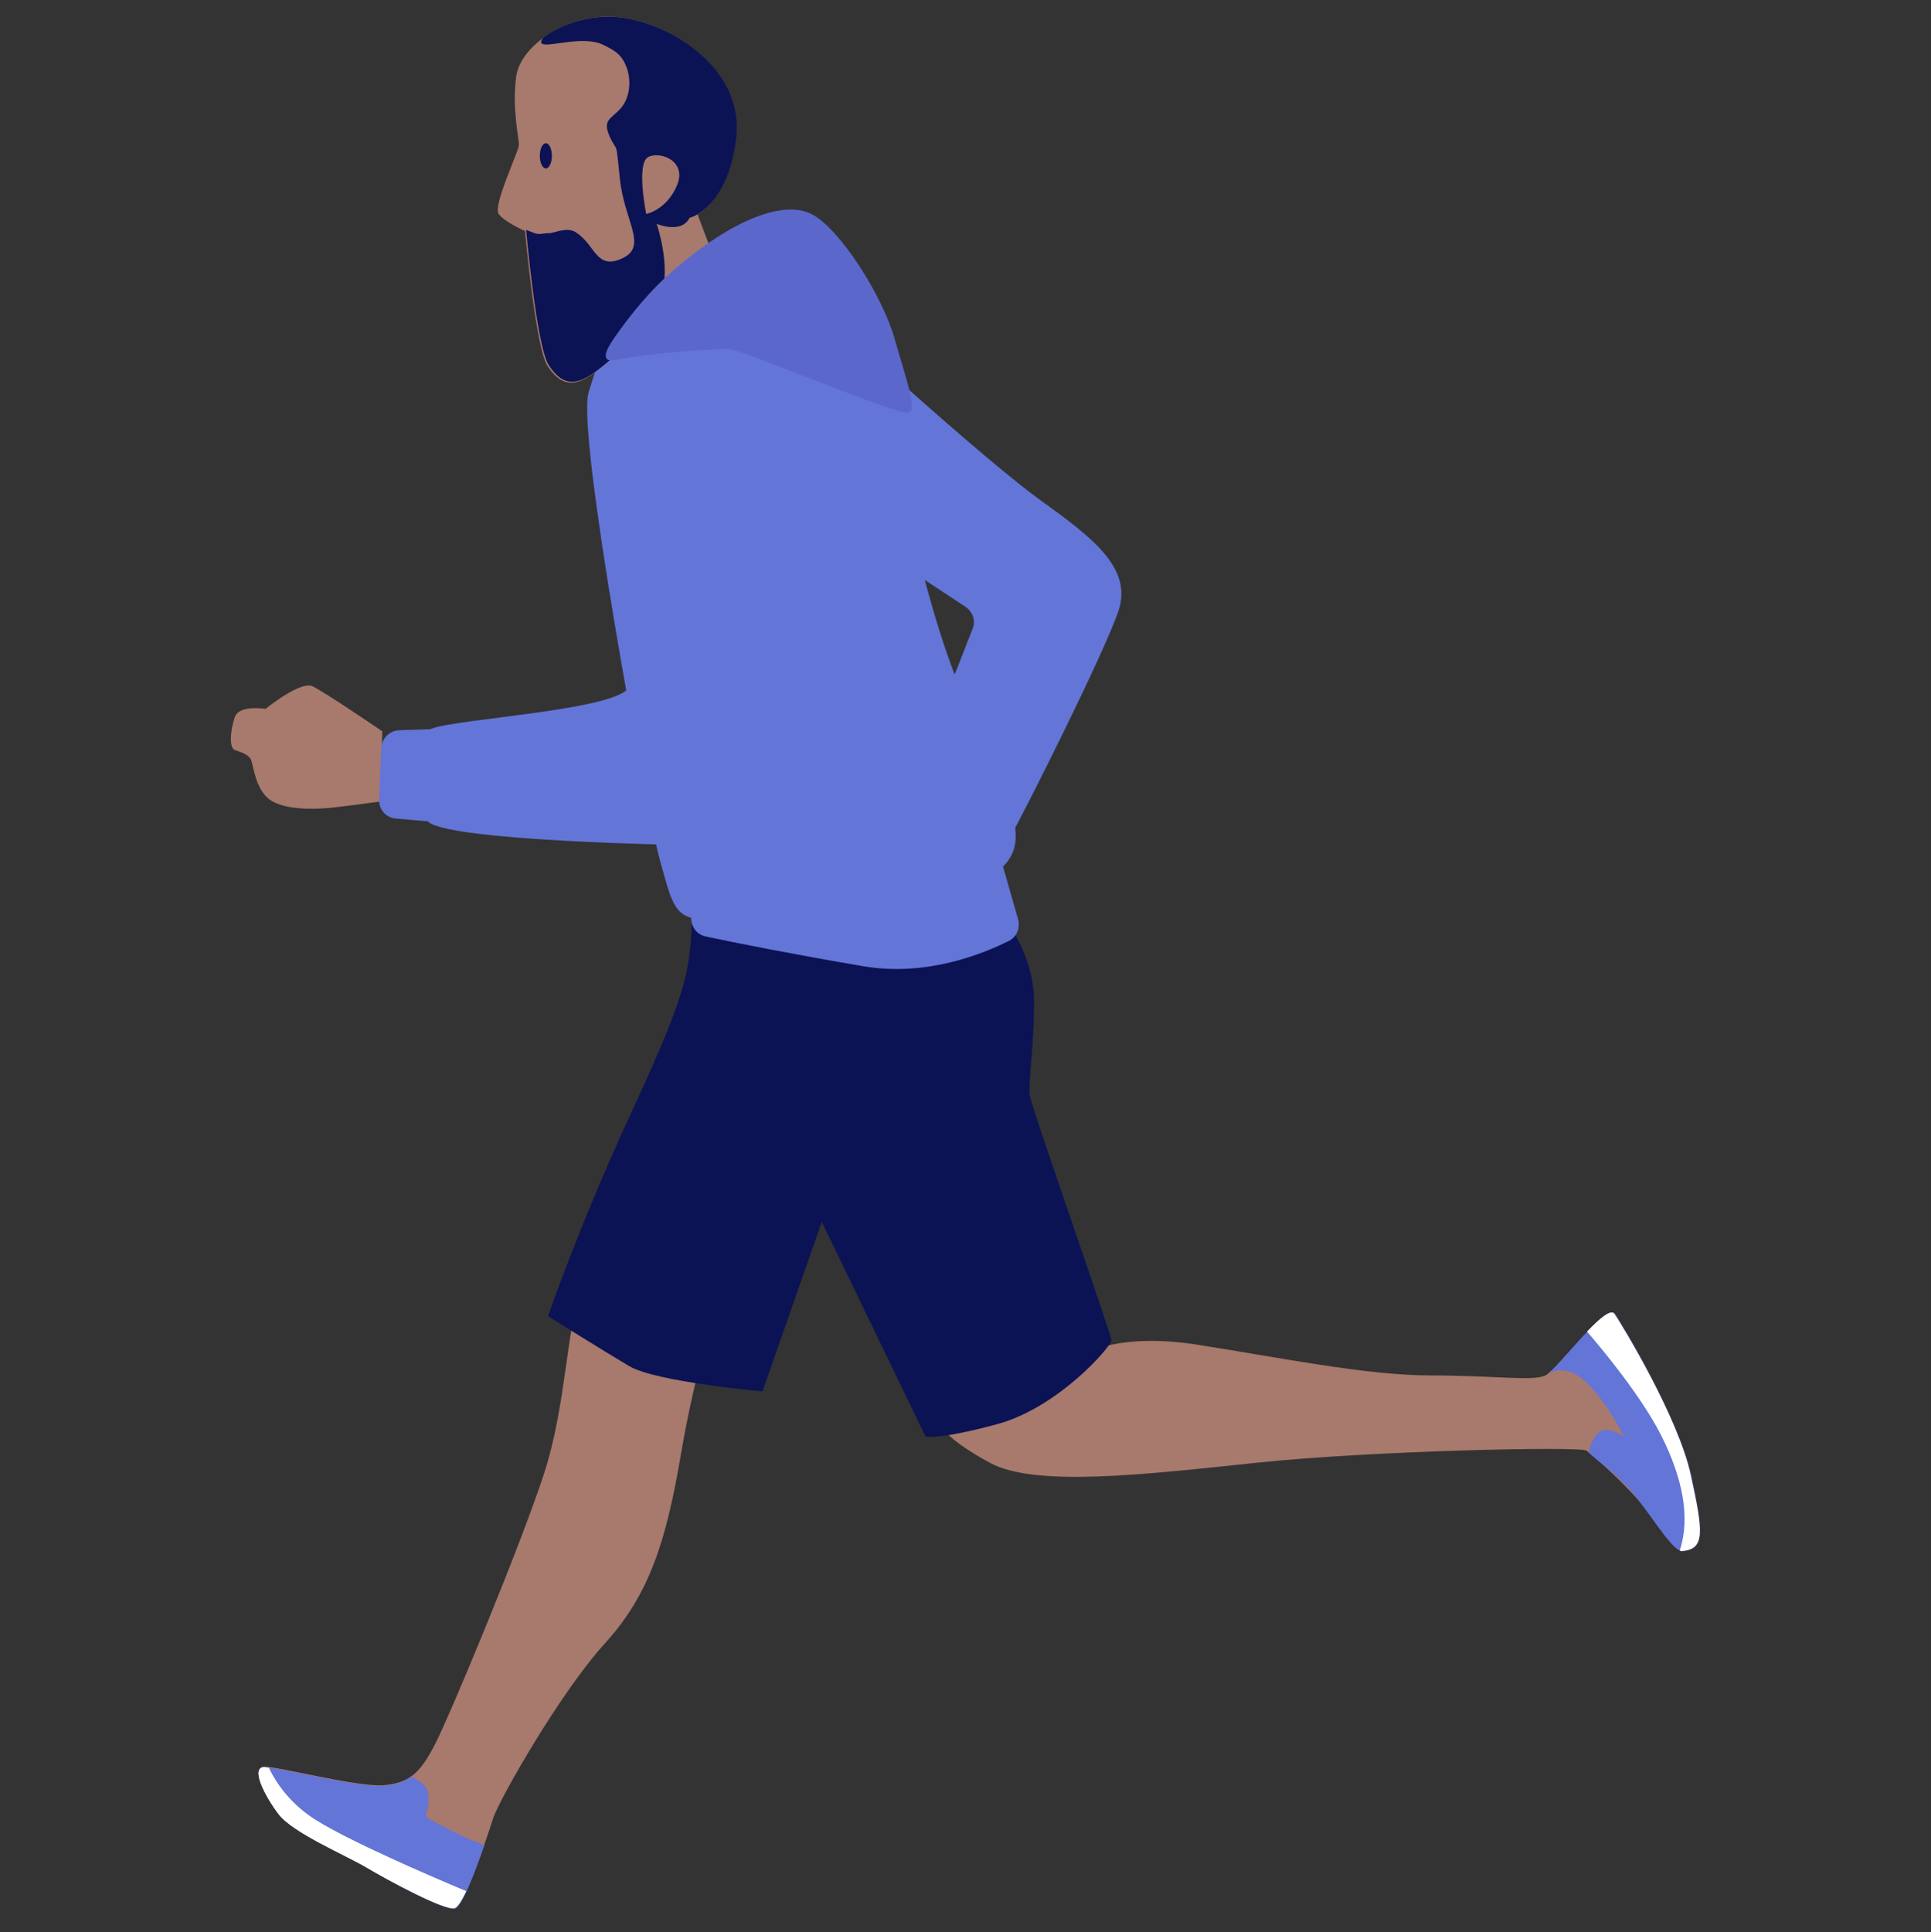 <?xml version="1.0" encoding="UTF-8"?>
<!-- Generator: Adobe Illustrator 27.9.0, SVG Export Plug-In . SVG Version: 6.00 Build 0)  -->
<svg xmlns="http://www.w3.org/2000/svg" xmlns:xlink="http://www.w3.org/1999/xlink" version="1.1" id="Layer_1" x="0px" y="0px" width="352px" height="352.2px" viewBox="0 0 352 352.2" style="enable-background:new 0 0 352 352.2;" xml:space="preserve">
<rect x="0" y="0" width="352" height="352.2" fill="#333333" stroke="none"/>
<style type="text/css">
	.st0{fill:#6475D8;}
	.st1{fill:none;}
	.st2{fill:#A8796D;}
	.st3{fill:#0B1354;}
	.st4{fill:#5C67CC;}
	.st5{fill:#FFFFFF;}
</style>
<g id="Background_Simple">
</g>
<g id="Floor">
</g>
<g id="Plant">
</g>
<g id="Window">
</g>
<g id="Device">
</g>
<g>
	<g id="XMLID_1_">
		<g>
			<path id="XMLID_16_" class="st0" d="M160.1,66c0.1,0.2,0.2,0.3,0.4,0.4c2.1,1.9,20.5,18.5,29.2,24.8c9.3,6.7,16.8,12.3,14.2,20.1     s-17.5,37.3-19.4,40.6c-1.9,3.4-9.7-2.6-10.4-5.2c-0.8-2.6-4.5-13.4-2.2-18.6c1.6-3.6,4-10,5.4-13.5c0.6-1.5,0-3.1-1.3-4l-12-7.9     c-0.6-0.4-1.1-1.1-1.4-1.8c-0.9-3-3.4-11.3-5.2-19.3C155,71.5,152.8,56.8,160.1,66z"></path>
			<path class="st1" d="M190.4,111.8c0.9-0.1,1.8-0.3,2.7-0.5"></path>
			<path class="st1" d="M178.6,111.3c0,0,3.9,1,8.9,0.8"></path>
			<path class="st1" d="M180,114.5c0,0,4.1,2.7,7.2,3.2"></path>
		</g>
		<path id="XMLID_15_" class="st2" d="M198.2,246.6c0,0,6-3.7,20.1-1.5c14.2,2.2,30.6,5.6,42.5,5.6c11.9,0,18.6,1.1,20.9,0    s11.2-13.4,12.7-11.2s9.3,16.8,11.5,27.2s4.8,15.6,0.8,16c-1.7,0.1-4.7-5.4-7.8-9c-4.5-5.1-9.1-8.8-9.7-9.3    c-1.1-0.8-39.1,0-60,2.2s-40.6,4.5-48.8,0s-11.9-8.2-9.3-12.7C173.6,249.5,198.2,246.6,198.2,246.6z"></path>
		<path id="XMLID_14_" class="st2" d="M130.8,236.9c0,0-4.1,13-6.7,28.3s-5.6,25.3-13.8,34.3S91,328,89.9,331.4s-5.2,16-7.1,16.4    s-12.3-5.2-16-7.5c-3.7-2.2-13.4-6.3-16-9.7c-2.6-3.4-5.2-8.6-2.6-8.6s16.8,3.7,21.6,3.4c4.8-0.4,6.7-2.2,9.3-7.1    c2.6-4.8,16-37.1,20.1-49.8c4.1-12.7,4.1-27.2,6.7-32.8s1.5-9.7,10.4-10.4C125.2,224.6,130.8,236.9,130.8,236.9z"></path>
		<path id="XMLID_13_" class="st3" d="M183.3,167.6c0,0,5.2,6.7,5.2,14.9s-1.1,14.9-0.8,17.1s14.9,43.6,14.9,44.7    c0,1.1-9.7,12.3-20.9,15.3s-13,2.2-13,2.2l-18.9-39.1L139,253.6c0,0-19.4-1.7-24.3-4.6s-14.8-9.1-14.8-9.1s5.6-16.4,14.9-36.5    s10.8-25.3,11.2-33.2s0-11.9,0-11.9L183.3,167.6z"></path>
		<g>
			<path class="st1" d="M134,171.2c0,0,0,6.1,5.1,9.8s13.1-1.4,20.1,2.3c7,3.8,7,8,7,8"></path>
			<path class="st1" d="M131.2,171.4c0,0-2.1,5.5-0.8,10.2s4.4,6.8,4.4,11.5"></path>
		</g>
		<path id="XMLID_12_" class="st0" d="M183,158.5l2.6,9.1c0.4,1.6-0.3,3.2-1.7,3.9c-4.6,2.3-15,6.6-26.6,4.6    c-11.8-2-23.5-4.3-28.6-5.4c-1.6-0.3-2.7-1.7-2.7-3.3l0,0c0-1.6,1.2-3.1,2.8-3.3l50.5-8C180.9,155.8,182.6,156.9,183,158.5z"></path>
		<path id="XMLID_11_" class="st0" d="M160.6,68.6c0.3,0.4,0.5,0.9,0.5,1.4c0.8,4.9,5.5,33.6,12.9,52.9c8.2,21.2,16.8,30.9,6.3,36.9    c-10.4,6-45.5,7.8-51.4,7.8c-6,0-6.3-2.6-8.6-10.8s-15.3-77.9-13-85.3s3.3-10.8,8.2-14.2c4.8-3.3,32.4-1.9,36.9,1.9    C156,62.2,159.4,66.9,160.6,68.6z"></path>
		<path id="XMLID_10_" class="st2" d="M126,36l5.2,13.8l-10.8,9.7L114,40.2C114,40.1,120.4,31.6,126,36z"></path>
		<path id="XMLID_9_" class="st2" d="M125.6,39.8c0,0,7-1.6,8.5-14.6S121.4,3.8,112.4,3.1c-8.9-0.8-17.5,5.2-18.3,10.8    s0.5,11.4,0.5,12.5S89.8,37.5,90.9,39c1.1,1.5,4.8,3.1,4.8,3.1s1.9,21.2,4.1,24.6c2.2,3.3,4.5,4.1,8.2,1.5s10.4-8.9,12.3-14.2    c1.9-5.2-0.8-13-0.8-13S124.1,42.8,125.6,39.8z"></path>
		<ellipse class="st3" cx="99.5" cy="28.4" rx="1.1" ry="2.3"></ellipse>
		<path class="st1" d="M96.6,24.6c0,0,3.4-3.6,6.5,0.6"></path>
		<path class="st3" d="M112.4,3.1c-5-0.4-9.8,1.2-13.3,3.7c-0.5,0.6-0.8,1.2,0.2,1.3c1.7,0.2,7.2-1.5,10.5,0    c2.5,1.2,3.6,1.9,4.5,4.4c0.8,2.4,0.5,5.4-1.2,7.3s-3.3,2-2,5c1.5,3.4,1.1,0,1.9,7.8s5.2,12.3,0.4,14.5c-4.8,2.2-4.8-2.5-8.5-4.8    c-1.6-1-3.9,0.2-4.8,0.2c-1.3,0-1.8,0.4-2.9-0.1c-0.5-0.2-1.3-0.5-1.3-0.5s1.9,21.2,4.1,24.6c2.2,3.4,4.5,4.1,8.2,1.5    s10.4-8.9,12.3-14.2c1.9-5.2-0.8-13-0.8-13s4.5,1.9,6-1.1c0,0,7-1.6,8.5-14.6S121.4,3.8,112.4,3.1z"></path>
		<path class="st1" d="M98.5,47.6c0,0,3.4-0.4,5.5-3"></path>
		<path id="XMLID_8_" class="st2" d="M117.8,39c0,0-1.9-9.3,0.4-10.4c2.2-1.1,7.1,0.8,5.2,5.2C121.5,38.3,117.8,39,117.8,39z"></path>
		<g>
			<path id="XMLID_7_" class="st4" d="M112.3,65.6c-3,0.6-1.9-1.8-0.2-4.2c2.6-3.7,6.3-8.5,11.2-12.6c10.1-8.6,19.4-12.4,24.6-9.8     c5.2,2.6,13,15,15.2,22.8s4.1,12.7,2.6,13.4c-1.5,0.8-29.8-11.2-32.4-11.5C131.8,63.4,119.2,64.2,112.3,65.6z"></path>
			<g>
				<path class="st1" d="M137.8,50.1c7.5,1.4,16.6,5.2,17,4.2c0.5-1.2-1-3-5.4-4.2"></path>
				<path class="st1" d="M112.3,65.6c0,0,11.8-14.4,18.9-15.8c0.9-0.2,1.9-0.2,3-0.2"></path>
				<path class="st1" d="M133.4,63.6c0,0,10,0.1,15.7,1.8"></path>
			</g>
			<path class="st1" d="M117.3,65c0,0,6.4,4.3,11,4c4.6-0.3,6.4-8.5,15.2-10s8.9,0.2,8.9,0.2"></path>
		</g>
		<g>
			<path id="XMLID_6_" class="st2" d="M69.7,133.3c0,0-10.4-7.1-12.7-8.2c-2.2-1.1-8.6,4.1-8.6,4.1s-4.8-0.8-5.6,1.5s-1.1,5.6,0,6     s2.6,0.8,3,1.9c0.4,1.1,0.8,5.2,3.3,7.1c2.6,1.9,7.8,1.9,11.5,1.5s8.6-1.1,8.6-1.1L69.7,133.3z"></path>
			<path id="XMLID_5_" class="st0" d="M78.6,132.9l-5.9,0.2c-1.7,0.1-3.1,1.5-3.2,3.2l-0.4,9.4c-0.1,1.8,1.3,3.4,3.1,3.5l5.7,0.5     L78.6,132.9z"></path>
			<path id="XMLID_4_" class="st0" d="M132.7,75.9c1.5,0,8.6-2.6,9.7,8.9s2.6,55.5,0.4,61.5c-2.2,6-7.1,7.8-12.7,7.8     s-49.6-0.8-52.2-4.5s-4.5-14.9,0.8-16.8c5.2-1.9,34.7-3.4,36.1-7.8c1.5-4.5-4.1-27.2-1.5-35.8s7.1-12.7,7.1-12.7"></path>
		</g>
		<g>
			<path id="XMLID_3_" class="st0" d="M294.4,239.5c1.5,2.2,11.6,19,13.9,29.4c2.2,10.4,2.5,13.4-1.5,13.8     c-1.9,0.2-5.6-6.3-9.1-10.5c-3.6-4.2-7-6.2-8.1-7.5c0.2-0.8,0.5-1.8,1.2-2.9c1.5-2.6,5.2,0,5.2,0s-2.6-5.6-6.7-9.7     c-3.6-3.6-6.6-2.1-7.3-1.6C284.3,249,292.9,237.3,294.4,239.5z"></path>
			<path class="st5" d="M306.7,282.7c4.1-0.4,3.8-3.4,1.5-13.8c-2.2-10.4-12.4-27.2-13.9-29.4c-0.6-1-2.7,0.8-5,3.2     c3.2,3.7,10,12,13.5,18.9c3.9,7.7,5.4,15,3.4,21C306.4,282.7,306.5,282.7,306.7,282.7z"></path>
		</g>
		<g>
			<path id="XMLID_2_" class="st0" d="M50.8,330.7c-2.6-3.4-5.2-8.6-2.6-8.6s16.8,3.7,21.6,3.4c2.3-0.2,3.9-0.7,5.2-1.7     c1.4,0.7,2.8,1.7,3,2.8c0.4,2.2-0.4,4.5-0.4,4.5s1.1,0.8,5.6,3c1.7,0.9,3.5,1.6,5.1,2.2c-1.7,4.9-4.1,11.3-5.4,11.6     c-1.9,0.4-12.3-5.2-16-7.5C63,338.1,53.3,334,50.8,330.7z"></path>
			<path class="st5" d="M82.8,347.8c0.6-0.1,1.3-1.3,2.2-3.1c-7.4-3.1-21.2-9.1-27.3-12.9c-4.7-2.9-7.3-6.7-8.7-9.6     c-0.3,0-0.6-0.1-0.8-0.1c-2.6,0,0,5.2,2.6,8.6s12.3,7.5,16,9.7C70.5,342.6,80.9,348.2,82.8,347.8z"></path>
		</g>
	</g>
</g>
</svg>
